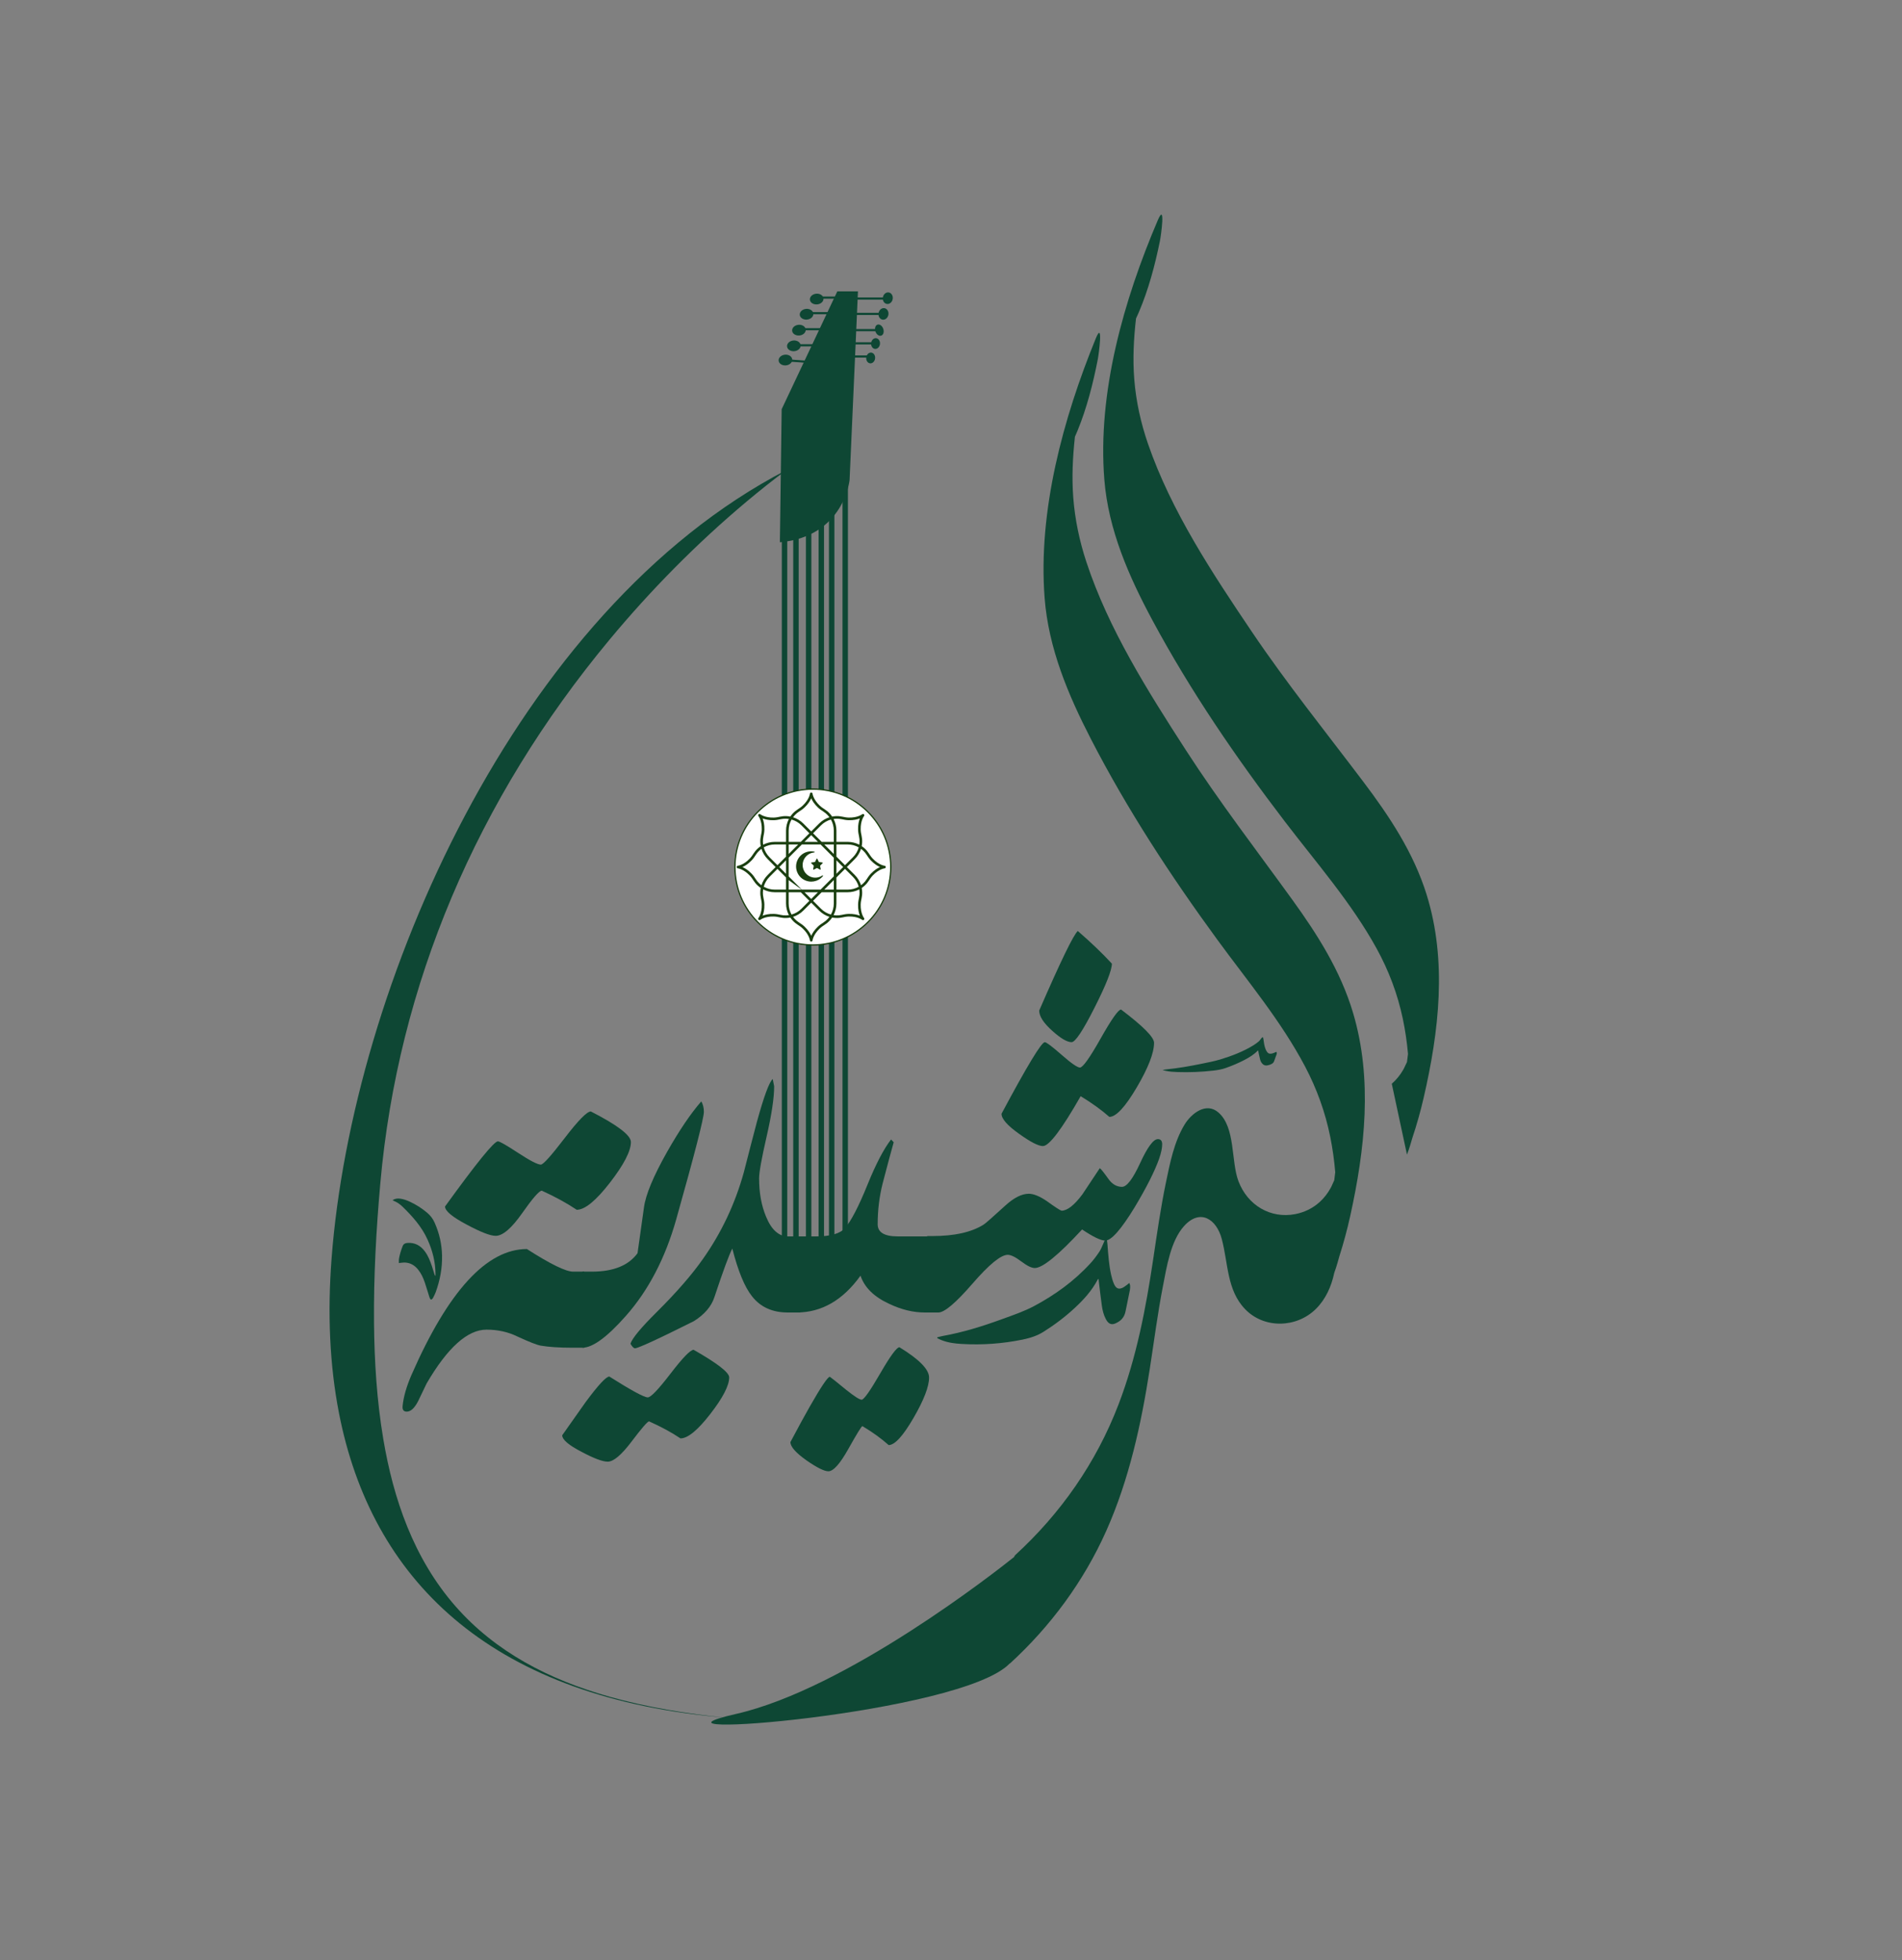 <svg xmlns="http://www.w3.org/2000/svg" xmlns:xlink="http://www.w3.org/1999/xlink" xmlns:inkscape="http://www.inkscape.org/namespaces/inkscape" version="1.1" width="1500" height="1545.88" viewBox="0 0 1500 1545.88">
<rect x="0" y="0" width="1500" height="1545.88" fill="#808080" stroke="none"/>
<defs>
<clipPath id="clip_0">
<path transform="matrix(1,0,0,-1,0,1545.88)" d="M0 1545.882H1500V0H0Z"/>
</clipPath>
</defs>
<g inkscape:groupmode="layer" inkscape:label="Mode Isolation">
</g>
<g inkscape:groupmode="layer" inkscape:label="Calque 2">
<g clip-path="url(#clip_0)">
<path transform="matrix(1,0,0,-1,480.758,504.361)" d="M0 0C-104.507-125.739-166.913-272.151-180.815-428.69-184.064-465.277-186.131-502.096-185.794-538.805-185.507-569.267-183.588-599.985-178.527-630.129-170.637-677.189-154.753-724.415-121.513-762.321-90.047-798.192-47.936-820.163 .243-833.721 29.453-841.938 60.569-847.065 92.044-850.167 92.126-850.175 92.208-850.183 92.271-850.19-90.223-835.197-184.675-745.146-212.18-616.075-212.615-614.064-213.025-612.043-213.419-610.012-220.789-572.256-222.56-531.27-219.254-487.931-202.96-274.424-74.364 22.778 139.285 133.598 128.688 125.715 118.374 117.485 108.31 109.062 68.717 75.89 32.358 38.939 0 0" fill="#0e4734" fill-rule="evenodd"/>
<path transform="matrix(1,0,0,-1,0,1545.88)" d="M668.714 538.665H664.427V1176.498H668.714Z" fill="#0e4734"/>
<path transform="matrix(1,0,0,-1,0,1545.88)" d="M649.865 538.094H645.578V1175.927H649.865Z" fill="#0e4734"/>
<path transform="matrix(1,0,0,-1,0,1545.88)" d="M629.865 538.094H625.578V1175.927H629.865Z" fill="#0e4734"/>
<path transform="matrix(1,0,0,-1,0,1545.88)" d="M639.865 538.094H635.578V1175.927H639.865Z" fill="#0e4734"/>
<path transform="matrix(1,0,0,-1,0,1545.88)" d="M620.865 538.094H616.578V1175.927H620.865Z" fill="#0e4734"/>
<path transform="matrix(1,0,0,-1,616.463,322.676)" d="M0 0 43.876 92.915H60.164L53.552-55.84C53.552-55.84 49.164-100.467-1.413-104.93Z" fill="#0e4734" fill-rule="evenodd"/>
<path transform="matrix(1,0,0,-1,0,1545.88)" d="M688.75 1274.284H663.044V1275.993H688.75Z" fill="#0e4734" fill-rule="evenodd"/>
<path transform="matrix(1,0,0,-1,0,1545.88)" d="M653.896 1285.405H628.19V1287.114H653.896Z" fill="#0e4734" fill-rule="evenodd"/>
<path transform="matrix(1,0,0,-1,0,1545.88)" d="M649.896 1272.73H624.19V1274.439H649.896Z" fill="#0e4734" fill-rule="evenodd"/>
<path transform="matrix(1,0,0,-1,0,1545.88)" d="M694.75 1284.677H669.044V1286.386H694.75Z" fill="#0e4734" fill-rule="evenodd"/>
<path transform="matrix(1,0,0,-1,0,1545.88)" d="M665.782 1298.079H640.076V1299.788H665.782Z" fill="#0e4734" fill-rule="evenodd"/>
<path transform="matrix(1,0,0,-1,0,1545.88)" d="M666.782 1310.342H641.076V1312.051H666.782Z" fill="#0e4734" fill-rule="evenodd"/>
<path transform="matrix(1,0,0,-1,0,1545.88)" d="M695.652 1297.488H669.946V1299.197H695.652Z" fill="#0e4734" fill-rule="evenodd"/>
<path transform="matrix(1,0,0,-1,0,1545.88)" d="M700.652 1309.602H674.946V1311.311H700.652Z" fill="#0e4734" fill-rule="evenodd"/>
<path transform="matrix(1,0,0,-1,0,1545.88)" d="M658.04 532.589H653.753V1170.422H658.04Z" fill="#0e4734"/>
<path transform="matrix(1,0,0,-1,0,1545.88)" d="M686.652 1263.891H660.946V1265.6H686.652Z" fill="#0e4734" fill-rule="evenodd"/>
<path transform="matrix(1,0,0,-1,644.393,286.736)" d="M0 0-25.641 1.828-25.519 3.533 .122 1.705Z" fill="#0e4734" fill-rule="evenodd"/>
<path transform="matrix(1,0,0,-1,1067.043,798.592)" d="M0 0C-9.848 33.027-28.049 61.667-47.838 89.039-76.171 128.228-105.568 166.417-131.884 207.172-161.67 253.302-192.779 302.391-210.262 355.381-215.705 371.878-219.305 388.913-220.627 406.318-221.851 422.438-221.035 438.18-219.315 454.184-218.524 456.018-217.72 457.812-217.208 459.065-209.882 476.989-204.982 496.235-201.262 515.307-200.481 519.315-196.799 546.542-202.875 531.676-228.505 468.961-248.505 395.871-243.207 327.07-240.153 287.415-224.663 250.701-206.815 216.042-178.119 160.312-143.661 107.716-106.93 57.473-83.149 24.943-56.741-6.5-37.762-42.503-28.57-59.941-21.865-78.464-17.94-97.957-16.095-107.122-14.802-116.42-14.015-125.762-14.316-127.871-14.575-130-14.793-132.145-15.815-134.127-16.518-136.2-17.608-138.179-19.908-142.359-22.763-146.097-26.258-149.263-31.822-154.305-38.45-157.463-45.667-158.846-64.985-162.551-83.091-151.947-90.319-132.942-96.354-117.075-92.506-90.502-106.197-78.636-115.814-70.301-127.453-79.347-132.888-88.305-141.073-101.797-144.346-118.508-147.538-133.889-151.702-153.957-154.586-174.27-157.609-194.55-163.427-233.581-170.834-272.148-184.947-308.971-202.613-355.064-230.707-395.036-266.354-427.675-266.713-428.004-267.019-428.549-267.284-429.218-281.086-440.251-399.124-533.113-486.727-553.012-579.902-574.177-308.887-553.012-270.807-513.223-270.768-513.182-270.731-513.143-270.692-513.102-270.672-513.216-270.656-513.281-270.647-513.273-238.75-484.068-212.47-448.728-194.532-408.471-176.525-368.059-167.009-324.315-160.217-280.506-156.864-258.872-154.073-237.121-149.899-215.635-146.975-200.585-143.807-179.962-133.293-168.298-120.657-154.277-107.751-162.567-103.526-178.342-98.382-197.549-99.628-218.682-85.113-233.759-70.008-249.449-44.418-248.627-29.238-233.561-21.534-225.914-17.047-215.846-14.791-205.135-12.842-199.998-11.047-192.971-10.804-192.21-7.469-181.783-4.587-171.132-2.224-160.423 9.386-107.82 15.652-52.497 0 0" fill="#0e4734"/>
<path transform="matrix(1,0,0,-1,1109.603,910.495)" d="M0 0C2.037 5.137 3.912 12.164 4.167 12.925 7.651 23.352 10.662 34.003 13.131 44.712 25.262 97.315 31.81 152.638 15.455 205.135 5.165 238.162-13.853 266.802-34.53 294.174-64.135 333.363-94.852 371.552-122.349 412.307-153.472 458.437-185.977 507.526-204.246 560.516-209.933 577.013-213.694 594.048-215.075 611.453-216.355 627.573-215.502 643.315-213.705 659.319-212.879 661.153-212.038 662.948-211.503 664.2-203.849 682.124-198.728 701.37-194.842 720.442-194.025 724.45-190.178 751.677-196.526 736.811-223.307 674.096-244.205 601.006-238.669 532.205-235.478 492.55-219.293 455.836-200.644 421.177-170.659 365.447-134.654 312.852-96.275 262.608-71.427 230.078-43.833 198.635-24.002 162.632-14.397 145.194-7.391 126.671-3.291 107.179-1.363 98.013-.012 88.715 .811 79.373 .496 77.264 .226 75.135-.002 72.99-1.07 71.008-1.804 68.936-2.943 66.956-5.347 62.776-8.33 59.038-11.981 55.872" fill="#0e4734"/>
<path transform="matrix(1,0,0,-1,1006.526,829.459)" d="M0 0C-.486-.22-.842-.413-1.234-.565-1.87-.813-2.487-1.103-3.142-1.268-4.956-1.736-6.209-1.447-7.144-.22-7.705 .524-8.136 1.337-8.453 2.164-9.463 4.714-9.781 7.346-10.137 9.978-10.193 10.488-10.342 10.984-10.473 11.522-11.39 11.411-11.558 10.929-11.876 10.543-12.531 9.771-13.054 8.903-13.858 8.214-15.13 7.139-16.477 6.119-17.954 5.21-25.809 .372-34.749-3.156-44.156-5.995-48.981-7.442-54.106-8.407-59.155-9.441-68.226-11.301-77.371-12.9-86.723-13.837-87.62-13.92-88.481-14.085-89.36-14.209-89.36-14.278-89.378-14.347-89.378-14.416-88.668-14.609-87.976-14.816-87.246-14.967-84.217-15.615-81.093-15.835-77.951-15.932-68.413-16.249-58.931-15.863-49.505-14.774-46.176-14.375-42.903-13.823-39.855-12.734-34.711-10.915-29.774-8.834-25.117-6.395-21.19-4.327-17.505-2.081-14.7 .868-14.644 .937-14.513 .965-14.289 1.075-14.233 .758-14.195 .496-14.139 .248-13.69-1.805-13.297-3.859-12.774-5.899-12.474-7.139-11.932-8.338-10.941-9.399-9.781-10.667-8.379-11.053-6.415-10.557-4.227-10.006-2.356-9.193-1.721-7.373-1.066-5.513-.355-3.68 .299-1.819 .43-1.447 .411-1.034 .393-.648 .374-.455 .168-.262 0 0" fill="#0e4734"/>
<path transform="matrix(1,0,0,-1,631.083,1034.997)" d="M0 0H-9.805C-21.999 0-31.426 4.289-38.087 12.877-43.871 20.18-49.023 32.693-53.549 50.411-56.065 45.66-60.779 32.877-67.69 12.055-70.079 4.747-75.485-1.555-83.905-6.85-84.913-7.397-91.763-10.779-104.457-16.987-119.918-24.479-128.527-28.22-130.289-28.22-131.293-28.22-132.486-27.034-133.871-24.658-132.486-20.274-125.51-11.876-112.942 .548-97.357 16.07-85.29 29.953-76.741 42.192-62.161 62.83-51.413 85.57-44.499 110.413-41.105 123.743-37.649 137.078-34.128 150.414-28.598 170.504-24.45 181.737-21.684 184.113L-20.552 178.36C-20.552 169.224-22.532 156.03-26.492 138.77-30.451 121.509-32.431 110.503-32.431 105.755-32.431 94.428-30.61 84.385-26.963 75.617-22.692 65.206-16.908 60.001-9.616 60.001H0Z" fill="#0e4734"/>
<path transform="matrix(1,0,0,-1,740.253,1034.997)" d="M0 0H-10.936C-20.113 0-29.479 2.281-39.03 6.849-50.956 12.329-58.487 19.726-61.618 29.041-75.536 9.679-92.331 0-112.011 0H-116.524V60.001H-96.594C-85.311 60.001-77.727 62.192-73.841 66.576-68.954 72.235-62.999 83.743-55.979 101.098-49.457 117.168-43.305 128.949-37.521 136.44L-35.447 134.249C-37.46 127.126-40.35 116.346-44.121 101.92-46.761 91.509-48.08 80.729-48.08 69.59-48.08 63.194-42.801 60.001-32.242 60.001H0ZM-7.542-51.281C-7.542-58.422-11.661-69.081-19.893-83.269-28.127-97.451-34.632-104.545-39.407-104.545-45.317-99.288-52.229-94.301-60.148-89.592-60.902-89.771-64.579-95.756-71.178-107.537-77.778-119.318-83.027-125.209-86.922-125.209-90.192-125.209-95.911-122.375-104.08-116.716-112.63-110.688-116.902-105.846-116.902-102.194-110.491-90.14-105.465-80.914-101.817-74.522-92.767-58.632-87.426-50.687-85.791-50.687-84.913-51.234-80.576-54.702-72.781-61.098-66.37-66.209-62.348-68.769-60.714-68.769-58.955-68.769-54.085-61.872-46.101-48.084-38.12-34.29-33.062-27.398-30.922-27.398-15.338-36.915-7.542-44.877-7.542-51.281" fill="#0e4734"/>
<path transform="matrix(1,0,0,-1,876.878,759.908)" d="M0 0C0-5.116-4.575-16.713-13.72-34.795-22.865-52.878-28.881-61.919-31.762-61.919-35.271-61.919-40.282-59-46.796-53.152-53.814-46.945-57.319-41.555-57.319-36.987-40.406 1.917-30.256 22.83-26.875 25.754-16.351 16.618-7.395 8.035 0 0M33.259-62.396C33.259-70.41 28.701-82.152 19.589-97.628 10.474-113.103 3.279-120.839-2-120.839-8.16-115.398-15.702-109.957-24.626-104.516-39.587-130.741-49.515-143.853-54.417-143.853-57.937-143.853-64.16-140.66-73.084-134.264-82.387-127.689-87.036-122.393-87.036-118.374-66.926-80.748-55.548-61.934-52.909-61.934-51.654-61.934-47.223-65.269-39.616-71.934-32.012-78.604-27.204-81.934-25.192-81.934-22.929-81.934-17.494-74.31-8.882-59.057-.273-43.808 5.1-36.18 7.239-36.18 24.586-49.288 33.259-58.029 33.259-62.396M39.669-142.483C39.669-145.407 38.851-149.243 37.218-153.991 33.698-163.854 27.287-176.551 17.987-192.074 7.301-209.608-.43-218.375-5.206-218.375-8.726-218.375-14.822-215.456-23.495-209.608-42.226-229.882-54.67-240.02-60.828-240.02-63.344-240.02-66.894-238.286-71.481-234.814-76.071-231.346-79.621-229.608-82.134-229.608-87.54-229.608-96.812-237.19-109.945-252.348-123.082-267.511-132.038-275.088-136.814-275.088H-145.676V-214.814H-141.528C-124.181-214.814-110.732-211.808-101.177-205.793-99.923-205.066-94.201-200.053-84.02-190.754-77.232-184.56-71.074-181.461-65.542-181.461-61.771-181.461-57.057-183.371-51.4-187.185-44.866-191.911-40.968-194.454-39.71-194.813-35.185-194.813-29.717-190.545-23.307-182.004-18.781-175.104-14.194-168.199-9.542-161.293-8.788-161.658-6.59-164.384-2.943-169.47 .074-173.833 3.719-176.011 7.993-176.011 11.764-176.011 16.54-169.74 22.323-157.193 28.103-144.65 32.755-138.374 36.276-138.374 38.538-138.374 39.669-139.744 39.669-142.483" fill="#0e4734"/>
<path transform="matrix(1,0,0,-1,460.783,1062.768)" d="M0 0H-9.604C-19.714 0-27.971 .547-34.373 1.643-37.406 2.191-43.472 4.562-52.57 8.767-59.987 12.418-68.158 14.246-77.086 14.246-92.085 14.246-107.838 .09-124.349-28.221L-130.921-41.92C-133.788-47.578-136.821-50.412-140.019-50.412-142.381-50.412-143.475-49.043-143.305-46.303-142.634-38.996-140.272-30.686-136.228-21.371-107.25 44.748-76.92 77.809-45.241 77.809-26.708 65.934-14.576 60-8.846 60H0ZM36.774 162.194C36.774 155.07 31.253 144.386 20.219 130.139 9.181 115.893 .461 108.769-5.94 108.769-13.862 114.064-23.044 119.086-33.489 123.838-35.511 123.838-40.692 117.9-49.033 106.029-57.373 94.154-64.324 88.221-69.884 88.221-74.098 88.221-81.68 91.157-92.631 97.03-104.088 103.084-109.818 107.857-109.818 111.346-85.049 145.61-71.148 162.742-68.115 162.742-66.769 162.742-61.417 159.682-52.066 153.564-42.714 147.442-36.775 144.386-34.248 144.386-32.395 144.386-26.12 151.373-15.418 165.346-4.72 179.318 2.148 186.305 5.18 186.305 26.241 175.525 36.774 167.49 36.774 162.194" fill="#0e4734"/>
<path transform="matrix(1,0,0,-1,555.107,876.737)" d="M0 0C0-4.932-7.283-33.246-21.843-84.934-30.479-115.439-43.67-140.735-61.417-160.826-76.245-177.633-87.702-186.031-95.79-186.031V-126.031H-88.207C-71.36-126.031-59.394-121.193-52.318-111.51-51.813-108.223-50.118-96.167-47.239-75.345-45.885-65.302-39.787-50.687-28.951-31.508-19.303-14.521-10.331-1.281-2.03 8.219-.679 5.843 0 3.104 0 0M19.967-209.428C19.967-215.853 14.995-225.477 5.055-238.302-4.889-251.127-12.724-257.54-18.451-257.54-25.527-252.789-33.784-248.314-43.219-244.115-44.4-244.115-48.993-249.41-56.994-260.006-64.998-270.597-71.273-275.896-75.823-275.896-79.867-275.896-86.691-273.337-96.295-268.226-106.571-262.926-111.713-258.542-111.713-255.074-99.917-238.379-93.767-229.663-93.262-228.927-83.323-215.493-77.087-208.771-74.559-208.771-57.207-219.731-47.098-225.211-44.23-225.211-41.872-225.211-35.89-218.952-26.286-206.443-16.681-193.935-10.615-187.676-8.088-187.676 10.615-198.322 19.967-205.574 19.967-209.428" fill="#0e4734"/>
<path transform="matrix(1,0,0,-1,700.343,239.691)" d="M0 0C-2.178-.254-4.031 1.575-4.138 4.086-4.244 6.596-2.565 8.838-.386 9.092 1.792 9.346 3.644 7.517 3.751 5.006 3.858 2.495 2.178 .254 0 0" fill="#0e4734" fill-rule="evenodd"/>
<path transform="matrix(1,0,0,-1,696.943,252.084)" d="M0 0C-2.178-.254-4.031 1.575-4.138 4.086-4.244 6.596-2.565 8.838-.386 9.092 1.792 9.346 3.644 7.517 3.751 5.006 3.858 2.495 2.178 .254 0 0" fill="#0e4734" fill-rule="evenodd"/>
<path transform="matrix(1,0,0,-1,694.377,256.375)" d="M0 0C1.826-1.115 2.911-3.797 2.423-5.992 1.935-8.186 .059-9.062-1.767-7.947-3.593-6.832-4.678-4.15-4.19-1.955-3.702 .239-1.826 1.115 0 0" fill="#0e4734" fill-rule="evenodd"/>
<path transform="matrix(1,0,0,-1,690.314,266.687)" d="M0 0C1.941 .227 3.596-1.481 3.695-3.814 3.794-6.147 2.3-8.222 .359-8.448-1.582-8.675-3.237-6.967-3.336-4.634-3.435-2.301-1.941-.226 0 0" fill="#0e4734" fill-rule="evenodd"/>
<path transform="matrix(1,0,0,-1,686.472,278.056)" d="M0 0C1.941 .227 3.596-1.481 3.695-3.814 3.794-6.147 2.3-8.222 .359-8.448-1.582-8.675-3.237-6.967-3.336-4.634-3.435-2.301-1.941-.226 0 0" fill="#0e4734" fill-rule="evenodd"/>
<path transform="matrix(1,0,0,-1,619.157,279.695)" d="M0 0C2.962 .227 5.486-1.481 5.637-3.814 5.789-6.147 3.51-8.222 .548-8.448-2.414-8.675-4.938-6.967-5.09-4.634-5.241-2.301-2.962-.226 0 0" fill="#0e4734" fill-rule="evenodd"/>
<path transform="matrix(1,0,0,-1,625.785,268.499)" d="M0 0C2.962 .227 5.486-1.481 5.637-3.814 5.789-6.147 3.51-8.222 .548-8.448-2.414-8.675-4.938-6.967-5.09-4.634-5.241-2.301-2.962-.226 0 0" fill="#0e4734" fill-rule="evenodd"/>
<path transform="matrix(1,0,0,-1,629.802,256.124)" d="M0 0C2.962 .227 5.486-1.481 5.637-3.814 5.789-6.147 3.51-8.222 .548-8.448-2.414-8.675-4.938-6.967-5.09-4.634-5.241-2.301-2.962-.226 0 0" fill="#0e4734" fill-rule="evenodd"/>
<path transform="matrix(1,0,0,-1,643.802,231.605)" d="M0 0C2.962 .227 5.486-1.481 5.637-3.814 5.789-6.147 3.51-8.222 .548-8.448-2.414-8.675-4.938-6.967-5.09-4.634-5.241-2.301-2.962-.226 0 0" fill="#0e4734" fill-rule="evenodd"/>
<path transform="matrix(1,0,0,-1,635.802,243.577)" d="M0 0C2.962 .226 5.486-1.481 5.637-3.814 5.789-6.147 3.51-8.222 .548-8.448-2.414-8.675-4.938-6.967-5.09-4.634-5.241-2.301-2.962-.227 0 0" fill="#0e4734" fill-rule="evenodd"/>
<path transform="matrix(1,0,0,-1,702.491,683.729)" d="M0 0C0-33.937-27.511-61.448-61.448-61.448-95.385-61.448-122.896-33.937-122.896 0-122.896 33.937-95.385 61.448-61.448 61.448-27.511 61.448 0 33.937 0 0" fill="#ffffff"/>
<path transform="matrix(1,0,0,-1,702.491,683.729)" stroke-width="1" stroke-linecap="butt" stroke-miterlimit="10" stroke-linejoin="miter" fill="none" stroke="#1a3f10" d="M0 0C0-33.937-27.511-61.448-61.448-61.448-95.385-61.448-122.896-33.937-122.896 0-122.896 33.937-95.385 61.448-61.448 61.448-27.511 61.448 0 33.937 0 0Z"/>
<path transform="matrix(1,0,0,-1,686.761,688.992)" d="M0 0C-1.355-1.425-2.422-3.021-3.201-4.253-3.62-4.914-4.086-5.553-4.586-6.152-5.52-7.268-6.577-8.249-7.724-9.091-8.671-6.082-10.329-3.309-12.62-1.019L-18.901 5.262-12.62 11.543C-10.33 13.833-8.671 16.606-7.725 19.615-6.577 18.772-5.52 17.792-4.586 16.675-4.086 16.076-3.62 15.438-3.201 14.777-2.423 13.546-1.355 11.95-.001 10.523 2.699 7.682 5.28 6.119 7.227 5.262 5.28 4.405 2.699 2.841 0 0M-8.935-16.652C-9.004-17.427-9.127-18.208-9.298-18.973-9.618-20.392-9.992-22.274-10.042-24.244-10.143-28.161-9.424-31.091-8.652-33.075-10.635-32.304-13.562-31.591-17.483-31.684-19.451-31.735-21.334-32.108-22.755-32.428-23.514-32.6-24.296-32.722-25.076-32.792-26.526-32.92-27.967-32.866-29.373-32.65-27.916-29.854-27.127-26.72-27.127-23.481V-14.599H-18.245C-15.006-14.599-11.873-13.811-9.076-12.353-8.86-13.76-8.806-15.201-8.935-16.652M-35.576-37.142C-36.171-37.64-36.81-38.105-37.474-38.526-38.704-39.303-40.3-40.37-41.727-41.727-44.568-44.426-46.131-47.007-46.989-48.954-47.846-47.006-49.41-44.426-52.251-41.727-53.676-40.372-55.272-39.304-56.503-38.526-57.168-38.105-57.807-37.639-58.402-37.141-59.519-36.207-60.5-35.149-61.342-34.002-58.334-33.055-55.56-31.397-53.269-29.107L-46.989-22.826-40.708-29.107C-38.417-31.398-35.644-33.055-32.636-34.002-33.479-35.149-34.459-36.207-35.576-37.142M-68.902-32.792C-69.682-32.722-70.463-32.6-71.223-32.428-72.646-32.108-74.531-31.735-76.495-31.684-80.416-31.579-83.342-32.304-85.325-33.075-84.554-31.091-83.835-28.161-83.936-24.243-83.985-22.275-84.359-20.393-84.679-18.973-84.851-18.213-84.973-17.431-85.042-16.652-85.172-15.201-85.117-13.76-84.902-12.353-82.105-13.811-78.971-14.599-75.732-14.599H-66.85V-23.481C-66.85-26.72-66.062-29.854-64.604-32.651-66.012-32.866-67.453-32.921-68.902-32.792M-89.392-6.151C-89.892-5.553-90.357-4.914-90.776-4.253-91.555-3.023-92.622-1.428-93.977 .001-96.676 2.841-99.257 4.405-101.205 5.262-99.257 6.119-96.676 7.682-93.977 10.523-92.623 11.948-91.555 13.545-90.776 14.776-90.358 15.437-89.892 16.076-89.392 16.675-88.457 17.792-87.4 18.772-86.253 19.615-85.306 16.606-83.648 13.833-81.357 11.543L-75.077 5.262-81.357-1.019C-83.648-3.309-85.306-6.082-86.253-9.091-87.401-8.248-88.458-7.268-89.392-6.151M-85.042 27.176C-84.973 27.956-84.851 28.737-84.679 29.497-84.359 30.916-83.985 32.798-83.935 34.768-83.835 38.685-84.554 41.615-85.325 43.599-83.341 42.827-80.412 42.101-76.493 42.208-74.524 42.259-72.643 42.633-71.224 42.952-70.459 43.124-69.677 43.247-68.902 43.316-67.451 43.445-66.01 43.391-64.604 43.176-66.061 40.379-66.85 37.245-66.85 34.005V25.123H-75.732C-78.971 25.123-82.105 24.335-84.902 22.877-85.117 24.284-85.172 25.725-85.042 27.176M-58.402 47.666C-57.804 48.165-57.165 48.631-56.503 49.05-55.272 49.828-53.676 50.896-52.25 52.251-49.41 54.95-47.846 57.53-46.989 59.478-46.131 57.53-44.568 54.95-41.727 52.251-40.302 50.896-38.706 49.828-37.475 49.05-36.814 48.631-36.174 48.166-35.576 47.665-34.458 46.73-33.478 45.672-32.635 44.525-35.643 43.578-38.418 41.921-40.708 39.631L-46.989 33.35-53.269 39.631C-55.56 41.922-58.332 43.581-61.341 44.528-60.498 45.675-59.518 46.732-58.402 47.666M-27.127 13.489V23.064H-18.245C-15.148 23.064-12.158 22.259-9.528 20.779-10.342 17.872-11.886 15.189-14.076 12.999L-20.356 6.718ZM-27.127-.053V5.262 10.578L-21.812 5.262ZM-27.127-2.965-20.356 3.806-14.076-2.475C-11.886-4.665-10.341-7.349-9.528-10.255-12.158-11.735-15.148-12.54-18.245-12.54H-27.127ZM-36.702-12.54-32.944-8.782-29.186-5.024V-12.54ZM-38.762-14.599H-29.186V-23.481C-29.186-26.578-29.992-29.568-31.472-32.198-34.378-31.385-37.062-29.841-39.252-27.651L-45.533-21.37ZM-52.304-14.599H-46.989-41.673L-46.989-19.915ZM-64.791-5.024-54.5-12.54H-64.791ZM-66.85-2.965V-12.54H-75.732C-78.829-12.54-81.819-11.735-84.45-10.255-83.636-7.349-82.092-4.665-79.902-2.475L-73.621 3.806ZM-66.85 10.578V5.262-.053L-72.165 5.262ZM-66.85 13.489-73.621 6.718-79.902 12.999C-82.092 15.189-83.636 17.872-84.45 20.779-81.819 22.259-78.83 23.064-75.732 23.064H-66.85ZM-57.275 23.064-61.033 19.306-64.791 15.548V23.064ZM-55.216 25.123H-64.791V34.005C-64.791 37.103-63.985 40.093-62.505 42.724-59.599 41.91-56.916 40.365-54.725 38.175L-48.444 31.894ZM-41.673 25.123H-46.989-52.304L-46.989 30.439ZM-32.944 19.306-36.702 23.064H-29.186V15.548ZM-29.186 5.262V-2.112L-34.4-7.326-39.614-12.54H-46.989-54.363L-59.577-7.326-64.791-2.112V5.262 12.637L-59.577 17.851-54.363 23.064H-46.989-39.614L-34.4 17.851-29.186 12.637ZM-29.186 25.123H-38.762L-45.533 31.894-39.252 38.175C-37.062 40.365-34.378 41.909-31.472 42.722-29.992 40.092-29.186 37.103-29.186 34.005ZM-64.791-14.599H-55.216L-48.444-21.37-54.725-27.651C-56.915-29.841-59.6-31.385-62.506-32.198-63.986-29.568-64.791-26.579-64.791-23.481ZM-25.075 43.316C-24.3 43.247-23.519 43.124-22.754 42.953-21.334 42.633-19.452 42.259-17.483 42.208-13.568 42.102-10.635 42.827-8.652 43.599-9.424 41.615-10.143 38.685-10.042 34.767-9.992 32.798-9.618 30.916-9.299 29.497-9.127 28.732-9.004 27.95-8.935 27.175-8.806 25.725-8.86 24.284-9.076 22.877-11.873 24.335-15.006 25.123-18.245 25.123H-27.127V34.005C-27.127 37.244-27.916 40.378-29.373 43.174-27.966 43.39-26.525 43.445-25.075 43.316M10.853 6.288C10.81 6.292 6.438 6.736 1.492 11.942 .261 13.238-.733 14.726-1.461 15.878-1.928 16.615-2.448 17.328-3.007 17.997-4.229 19.458-5.637 20.715-7.18 21.751-6.822 23.576-6.715 25.461-6.884 27.359-6.962 28.225-7.098 29.096-7.29 29.948-7.589 31.277-7.938 33.031-7.985 34.82-8.166 41.928-5.388 45.408-5.363 45.438-5.022 45.845-5.05 46.443-5.423 46.82-5.798 47.197-6.397 47.229-6.809 46.891-6.844 46.863-10.332 44.11-17.43 44.266-19.22 44.313-20.974 44.662-22.302 44.961-23.155 45.153-24.027 45.29-24.893 45.367-26.79 45.535-28.674 45.427-30.498 45.07-31.536 46.613-32.793 48.022-34.255 49.245-34.924 49.804-35.637 50.323-36.374 50.79-37.526 51.518-39.014 52.512-40.309 53.743-45.465 58.641-45.959 63.065-45.963 63.104-46.011 63.635-46.455 64.042-46.989 64.042-47.522 64.042-47.967 63.635-48.014 63.105-48.018 63.061-48.463 58.689-53.668 53.743-54.965 52.512-56.453 51.518-57.604 50.79-58.343 50.323-59.056 49.802-59.723 49.244-61.184 48.022-62.44 46.614-63.477 45.072-65.3 45.429-67.185 45.536-69.086 45.367-69.951 45.289-70.823 45.153-71.676 44.961-73.003 44.662-74.757 44.313-76.546 44.266-83.645 44.102-87.134 46.863-87.164 46.888-87.571 47.229-88.17 47.2-88.547 46.828-88.924 46.454-88.954 45.853-88.617 45.442-88.589 45.408-85.811 41.928-85.993 34.821-86.04 33.031-86.388 31.277-86.687 29.949-86.879 29.101-87.016 28.229-87.093 27.357-87.263 25.46-87.155 23.575-86.798 21.751-88.34 20.714-89.749 19.457-90.972 17.995-91.53 17.327-92.05 16.614-92.516 15.877-93.245 14.725-94.239 13.237-95.47 11.942-100.367 6.786-104.792 6.292-104.831 6.288-105.36 6.241-105.764 5.798-105.766 5.267-105.769 4.736-105.365 4.29-104.836 4.237-104.792 4.233-100.368 3.737-95.471-1.418-94.237-2.715-93.244-4.202-92.516-5.353-92.049-6.092-91.529-6.805-90.971-7.472-89.749-8.933-88.34-10.19-86.798-11.227-87.155-13.051-87.263-14.937-87.093-16.835-87.016-17.705-86.879-18.577-86.687-19.425-86.388-20.753-86.039-22.507-85.994-24.296-85.811-31.404-88.589-34.883-88.614-34.914-88.955-35.32-88.928-35.919-88.555-36.296-88.354-36.498-88.089-36.601-87.823-36.601-87.591-36.601-87.359-36.524-87.168-36.367-87.134-36.339-83.663-33.559-76.548-33.742-74.762-33.788-73.006-34.137-71.676-34.436-70.828-34.628-69.956-34.765-69.084-34.843-67.186-35.011-65.302-34.904-63.479-34.547-62.442-36.089-61.185-37.497-59.724-38.72-59.717-38.725-59.71-38.731-59.703-38.737-59.045-39.286-58.339-39.801-57.604-40.266-56.453-40.994-54.964-41.988-53.669-43.219-48.513-48.117-48.018-52.542-48.014-52.581-47.967-53.109-47.525-53.513-46.994-53.516H-46.989C-46.46-53.516-46.016-53.112-45.964-52.585-45.959-52.541-45.465-48.117-40.309-43.219-39.011-41.986-37.524-40.993-36.373-40.266-35.632-39.796-34.919-39.276-34.254-38.72-32.793-37.497-31.536-36.089-30.499-34.546-28.675-34.903-26.791-35.01-24.891-34.843-24.021-34.765-23.149-34.628-22.302-34.436-20.974-34.137-19.219-33.788-17.431-33.743-10.32-33.579-6.844-36.339-6.813-36.363-6.622-36.524-6.389-36.603-6.156-36.603-5.893-36.603-5.631-36.501-5.43-36.304-5.053-35.93-5.023-35.329-5.36-34.918-5.388-34.883-8.166-31.404-7.985-24.297-7.938-22.507-7.589-20.753-7.29-19.424-7.098-18.572-6.962-17.7-6.884-16.834-6.715-14.936-6.822-13.051-7.18-11.227-5.637-10.19-4.229-8.933-3.006-7.471-2.448-6.804-1.928-6.092-1.461-5.353-.733-4.202 .261-2.713 1.493-1.418 6.39 3.737 10.815 4.233 10.854 4.237 11.385 4.284 11.792 4.729 11.792 5.262 11.792 5.796 11.385 6.24 10.853 6.288" fill="#1a3f10"/>
<path transform="matrix(1,0,0,-1,648.558,690.353)" d="M0 0C-.726-.495-1.491-.887-2.273-1.165-4.776-2.054-7.477-1.913-9.877-.771-12.277 .372-14.087 2.381-14.975 4.885-15.864 7.39-15.724 10.091-14.581 12.489-13.438 14.889-11.429 16.699-8.924 17.588-8.145 17.865-7.304 18.042-6.426 18.116-6.255 18.13-6.122 18.267-6.112 18.438-6.102 18.608-6.219 18.759-6.385 18.794-8.524 19.231-10.732 19.081-12.771 18.359-15.783 17.29-18.198 15.114-19.572 12.229-20.945 9.345-21.113 6.098-20.046 3.086-18.977 .075-16.801-2.34-13.916-3.713-12.284-4.491-10.537-4.882-8.782-4.882-7.434-4.882-6.082-4.651-4.774-4.188-2.735-3.464-.925-2.189 .459-.501 .567-.369 .562-.178 .447-.052 .332 .074 .141 .095 0 0" fill="#1a3f10"/>
<path transform="matrix(1,0,0,-1,639.704,680.371)" d="M0 0C-.04-.124-.007-.261 .087-.352L2.078-2.294 1.608-5.035C1.586-5.165 1.639-5.295 1.745-5.371 1.851-5.449 1.991-5.459 2.106-5.397L4.569-4.103 7.032-5.397C7.082-5.424 7.137-5.437 7.192-5.437 7.263-5.437 7.334-5.415 7.393-5.371 7.499-5.295 7.552-5.165 7.53-5.035L7.06-2.294 9.051-.352C9.145-.261 9.178-.124 9.138 0 9.098 .125 8.991 .215 8.861 .234L6.108 .634 4.877 3.129C4.761 3.363 4.377 3.363 4.261 3.129L3.03 .634 .277 .234C.148 .215 .04 .125 0 0" fill="#1a3f10"/>
<path transform="matrix(1,0,0,-1,336.976,956.428)" d="M0 0C-4.225 3.605-8.863 6.544-13.891 8.863-16.233 9.942-18.667 10.814-21.261 11.182-23.374 11.48-25.371 11.274-27.369 10.034-26.956 9.758-26.703 9.552-26.405 9.437-23.81 8.426-21.56 6.842-19.562 4.914-11.687-2.755-4.408-10.86 .207-21.078 4.133-29.734 6.406-38.688 6.475-48.194 6.498-48.722 6.429-49.25 6.406-49.778 5.993-49.411 5.809-48.975 5.671-48.516 5.005-46.38 4.363-44.199 3.651-42.064 2.273-37.931 .689-33.89-1.929-30.354-5.373-25.739-9.827-23.282-15.705-23.718-17.542-23.856-18.782-24.522-19.47-26.313-20.733-29.619-21.812-32.971-22.364-36.438-22.524-37.449-22.387-38.505-22.387-39.607-21.973-39.561-21.652-39.469-21.353-39.446-19.976-39.354-18.598-39.079-17.243-39.194-13.042-39.492-9.758-41.559-7.187-44.819-4.776-47.827-3.192-51.271-1.975-54.876-.712-58.641 .413-62.453 1.607-66.218 1.791-66.792 2.021-67.366 2.319-67.871 2.663-68.445 3.192-68.537 3.697-68.055 4.064-67.734 4.408-67.343 4.615-66.907 5.327-65.483 6.085-64.06 6.636-62.568 10.011-53.223 11.871-43.602 11.641-33.614 11.434-24.522 9.437-15.866 5.717-7.577 4.385-4.592 2.457-2.089 0 0" fill="#0e4734"/>
<path transform="matrix(1,0,0,-1,890.592,1011.704)" d="M0 0C-.824-.666-1.426-1.248-2.092-1.706-3.169-2.455-4.215-3.329-5.324-3.828-8.398-5.243-10.521-4.369-12.105-.666-13.056 1.581-13.785 4.036-14.323 6.533-16.035 14.231-16.573 22.178-17.176 30.125-17.271 31.665-17.524 33.163-17.746 34.786-19.299 34.453-19.584 32.996-20.123 31.831-21.232 29.501-22.119 26.88-23.482 24.799-25.637 21.554-27.918 18.474-30.422 15.728-43.731 1.124-58.878-9.528-74.818-18.1-82.994-22.469-91.677-25.382-100.233-28.502-115.602-34.119-131.098-38.946-146.942-41.776-148.463-42.025-149.921-42.525-151.41-42.899-151.41-43.107-151.442-43.315-151.442-43.523-150.238-44.106-149.065-44.73-147.83-45.188-142.696-47.143-137.404-47.809-132.08-48.1-115.919-49.057-99.852-47.892-83.881-44.605-78.24-43.398-72.695-41.734-67.529-38.447-58.815-32.955-50.449-26.671-42.559-19.307-35.904-13.065-29.661-6.283-24.908 2.621-24.813 2.829-24.591 2.913-24.21 3.246-24.116 2.289-24.052 1.498-23.957 .749-23.196-5.451-22.531-11.651-21.644-17.809-21.137-21.554-20.218-25.174-18.538-28.378-16.573-32.206-14.197-33.37-10.87-31.873-7.162-30.208-3.993-27.753-2.916-22.261-1.806-16.644-.602-11.11 .507-5.492 .729-4.369 .697-3.121 .665-1.956 .634-1.373 .285-.791 0 0" fill="#0e4734"/>
</g>
</g>
</svg>
